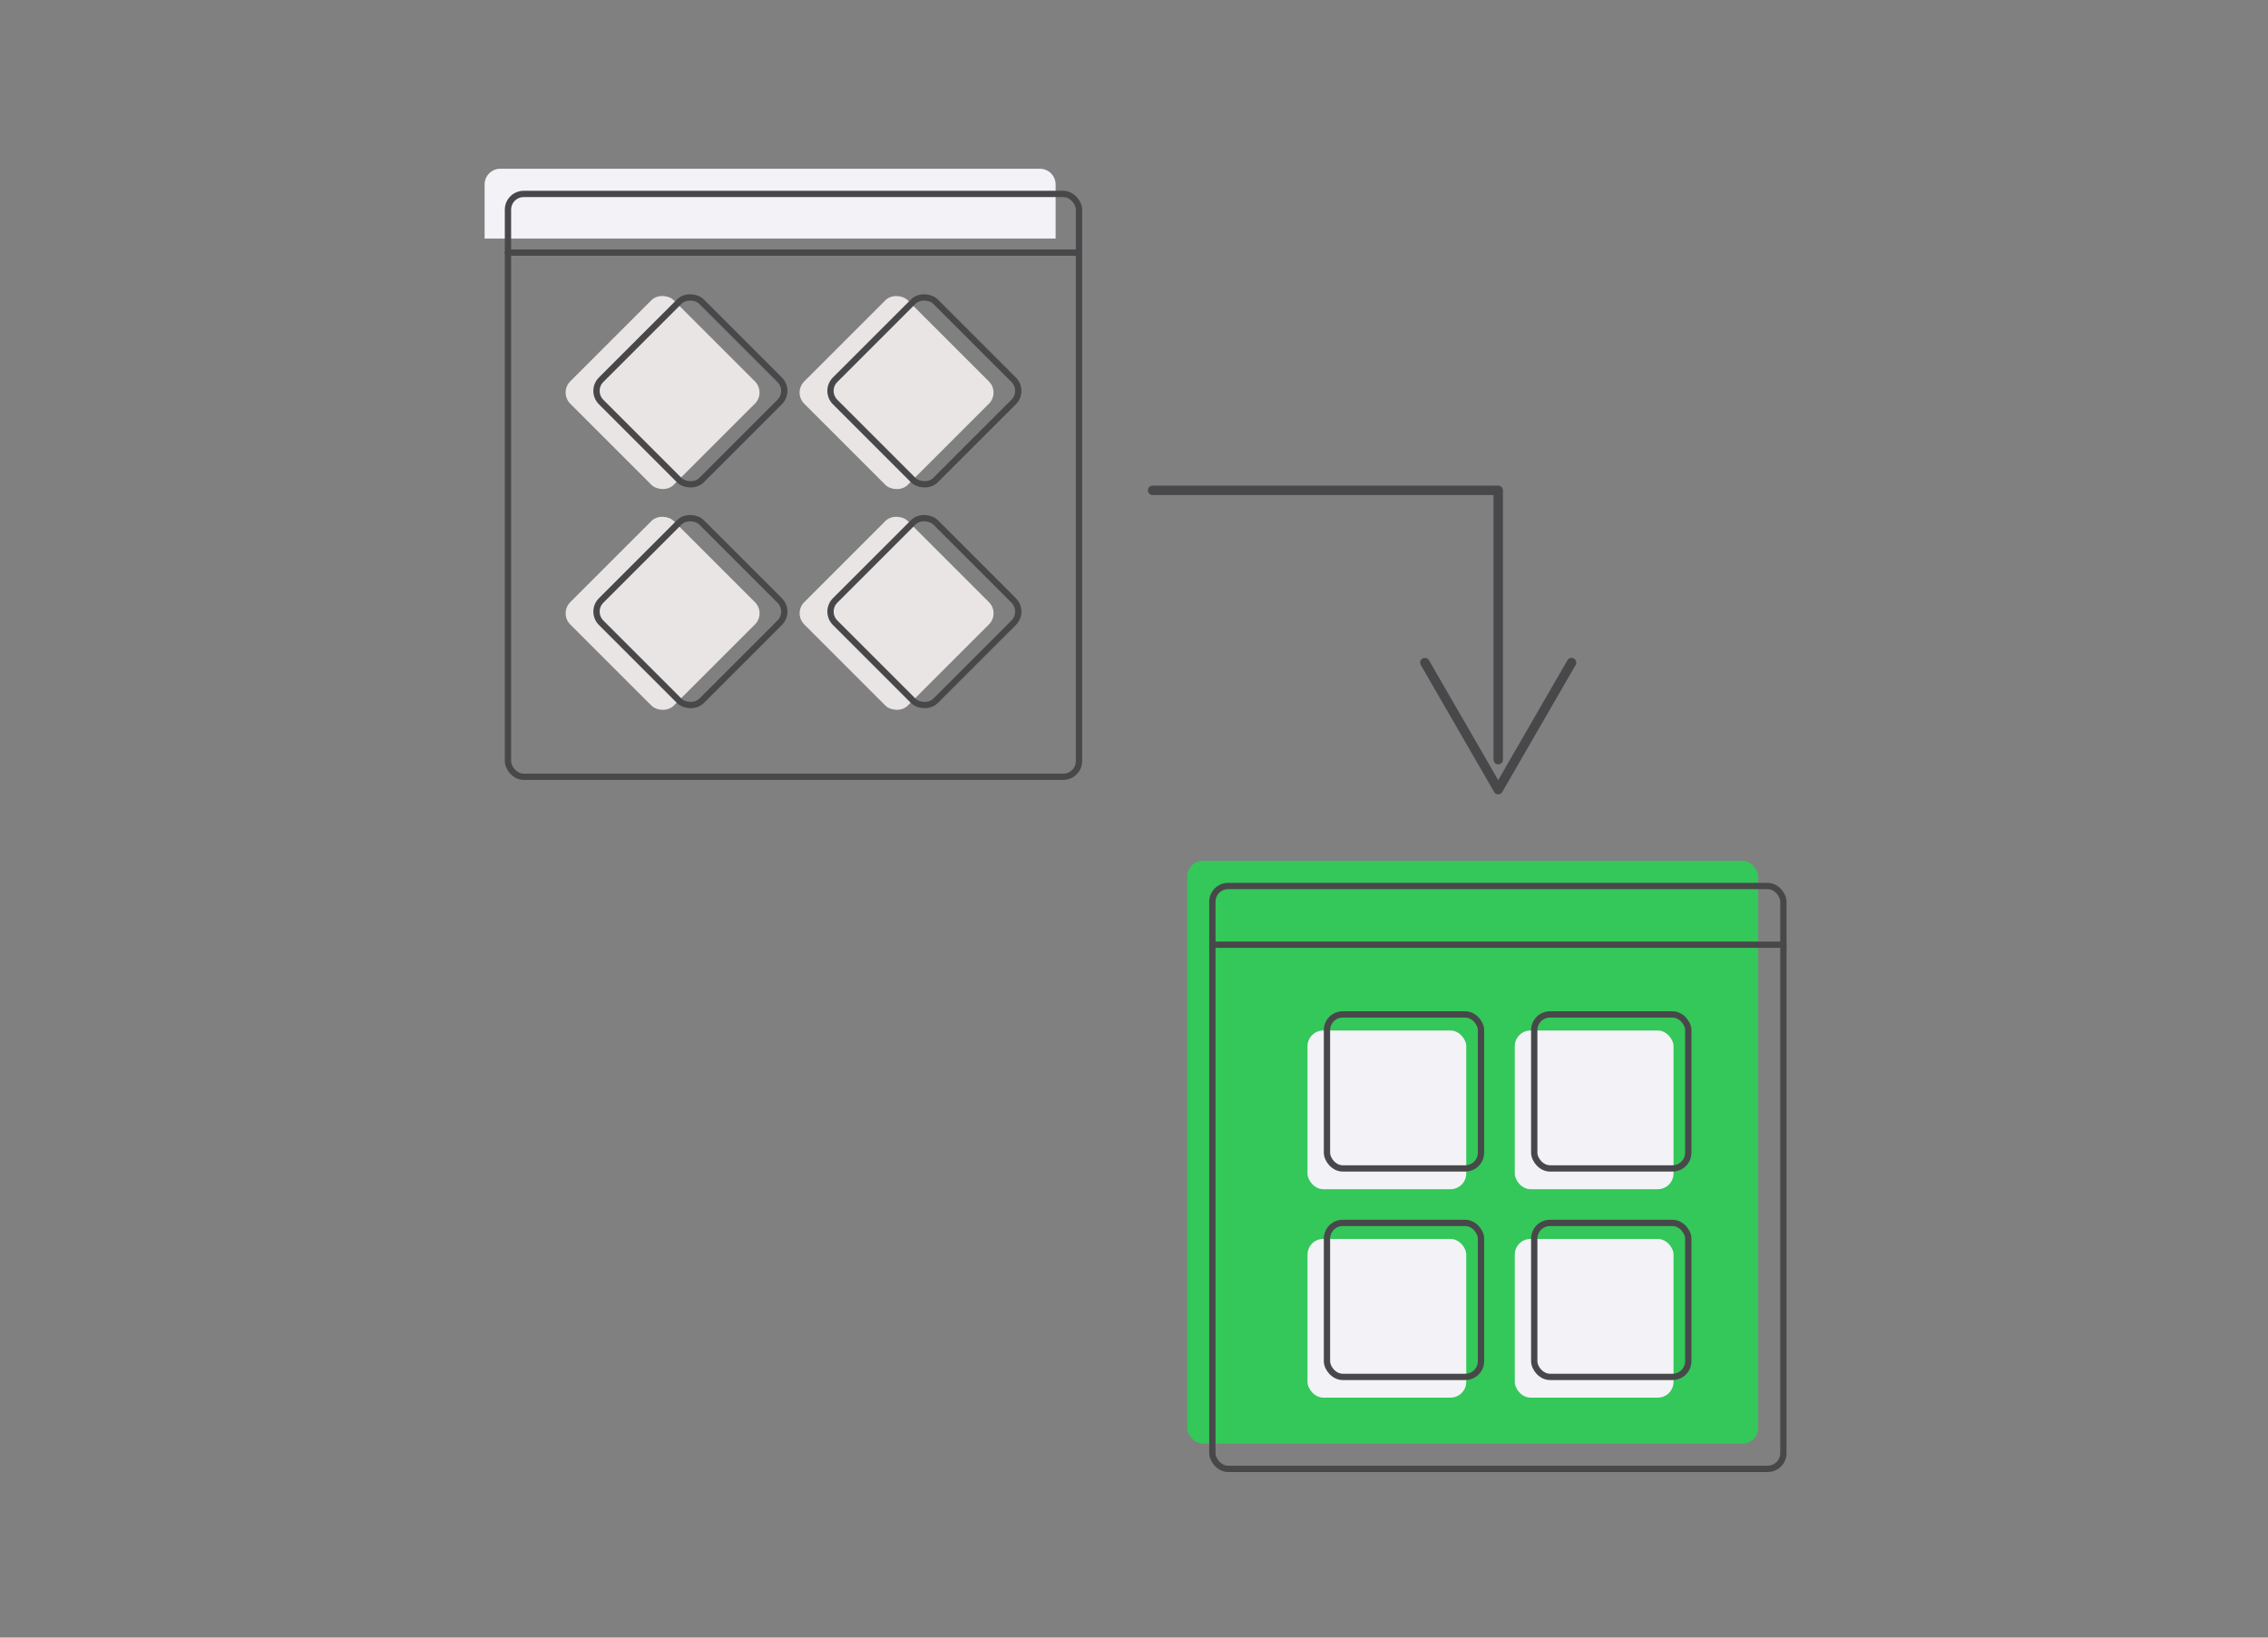 <?xml version="1.0" encoding="UTF-8"?><svg id="Current_Icons" xmlns="http://www.w3.org/2000/svg" viewBox="0 0 360 260"><rect x="0" y="0" width="360" height="260" fill="#808080" stroke="none"/><defs><style>.cls-1{stroke-width:1.5px;}.cls-1,.cls-2{fill:none;stroke:#48484a;stroke-linecap:round;stroke-linejoin:round;}.cls-3{fill:#f2f2f7;}.cls-4{fill:#e9e5e5;}.cls-5{fill:#34c759;}</style></defs><path class="cls-3" d="M76.92,29.29v8.59h90.64v-8.59c0-1.38-1.12-2.5-2.5-2.5H79.42c-1.38,0-2.5,1.12-2.5,2.5Z"/><line class="cls-2" x1="80.63" y1="40.11" x2="171.27" y2="40.11"/><rect class="cls-2" x="80.63" y="30.79" width="90.64" height="92.54" rx="2.5" ry="2.5"/><g><rect class="cls-4" x="93.56" y="85.76" width="23.23" height="23.23" rx="2.5" ry="2.5" transform="translate(-38.05 102.89) rotate(-45)"/><rect class="cls-4" x="93.56" y="50.71" width="23.23" height="23.23" rx="2.5" ry="2.5" transform="translate(-13.27 92.62) rotate(-45)"/><rect class="cls-4" x="130.7" y="50.71" width="23.23" height="23.23" rx="2.5" ry="2.5" transform="translate(-2.39 118.89) rotate(-45)"/><rect class="cls-4" x="130.7" y="85.76" width="23.23" height="23.23" rx="2.5" ry="2.5" transform="translate(-27.17 129.15) rotate(-45)"/></g><rect class="cls-2" x="98.32" y="50.79" width="22.54" height="22.54" rx="2.5" ry="2.5" transform="translate(-11.79 95.67) rotate(-45)"/><rect class="cls-2" x="98.32" y="85.84" width="22.54" height="22.54" rx="2.5" ry="2.5" transform="translate(-36.57 105.93) rotate(-45)"/><rect class="cls-2" x="135.46" y="50.79" width="22.54" height="22.54" rx="2.5" ry="2.5" transform="translate(-.91 121.93) rotate(-45)"/><rect class="cls-2" x="135.46" y="85.84" width="22.54" height="22.54" rx="2.5" ry="2.5" transform="translate(-25.69 132.19) rotate(-45)"/><g><polyline class="cls-1" points="182.96 77.85 237.81 77.85 237.81 120.6"/><polyline class="cls-1" points="226.17 105.2 237.81 125.36 249.45 105.2"/></g><g><rect class="cls-5" x="188.44" y="136.67" width="90.64" height="92.54" rx="2.5" ry="2.5"/><g><rect class="cls-3" x="207.54" y="196.7" width="25.2" height="25.2" rx="2.5" ry="2.5"/><rect class="cls-3" x="207.54" y="163.61" width="25.2" height="25.2" rx="2.5" ry="2.5"/><rect class="cls-2" x="210.63" y="161.06" width="24.45" height="24.45" rx="2.5" ry="2.5"/><rect class="cls-2" x="210.63" y="194.16" width="24.45" height="24.45" rx="2.5" ry="2.5"/><rect class="cls-3" x="240.44" y="163.61" width="25.2" height="25.2" rx="2.5" ry="2.5"/><rect class="cls-3" x="240.44" y="196.7" width="25.2" height="25.2" rx="2.5" ry="2.5"/><rect class="cls-2" x="243.53" y="161.06" width="24.45" height="24.45" rx="2.5" ry="2.5"/><rect class="cls-2" x="243.53" y="194.16" width="24.45" height="24.45" rx="2.5" ry="2.5"/></g><line class="cls-2" x1="192.44" y1="149.99" x2="283.08" y2="149.99"/><rect class="cls-2" x="192.44" y="140.67" width="90.64" height="92.54" rx="2.5" ry="2.5"/></g></svg>